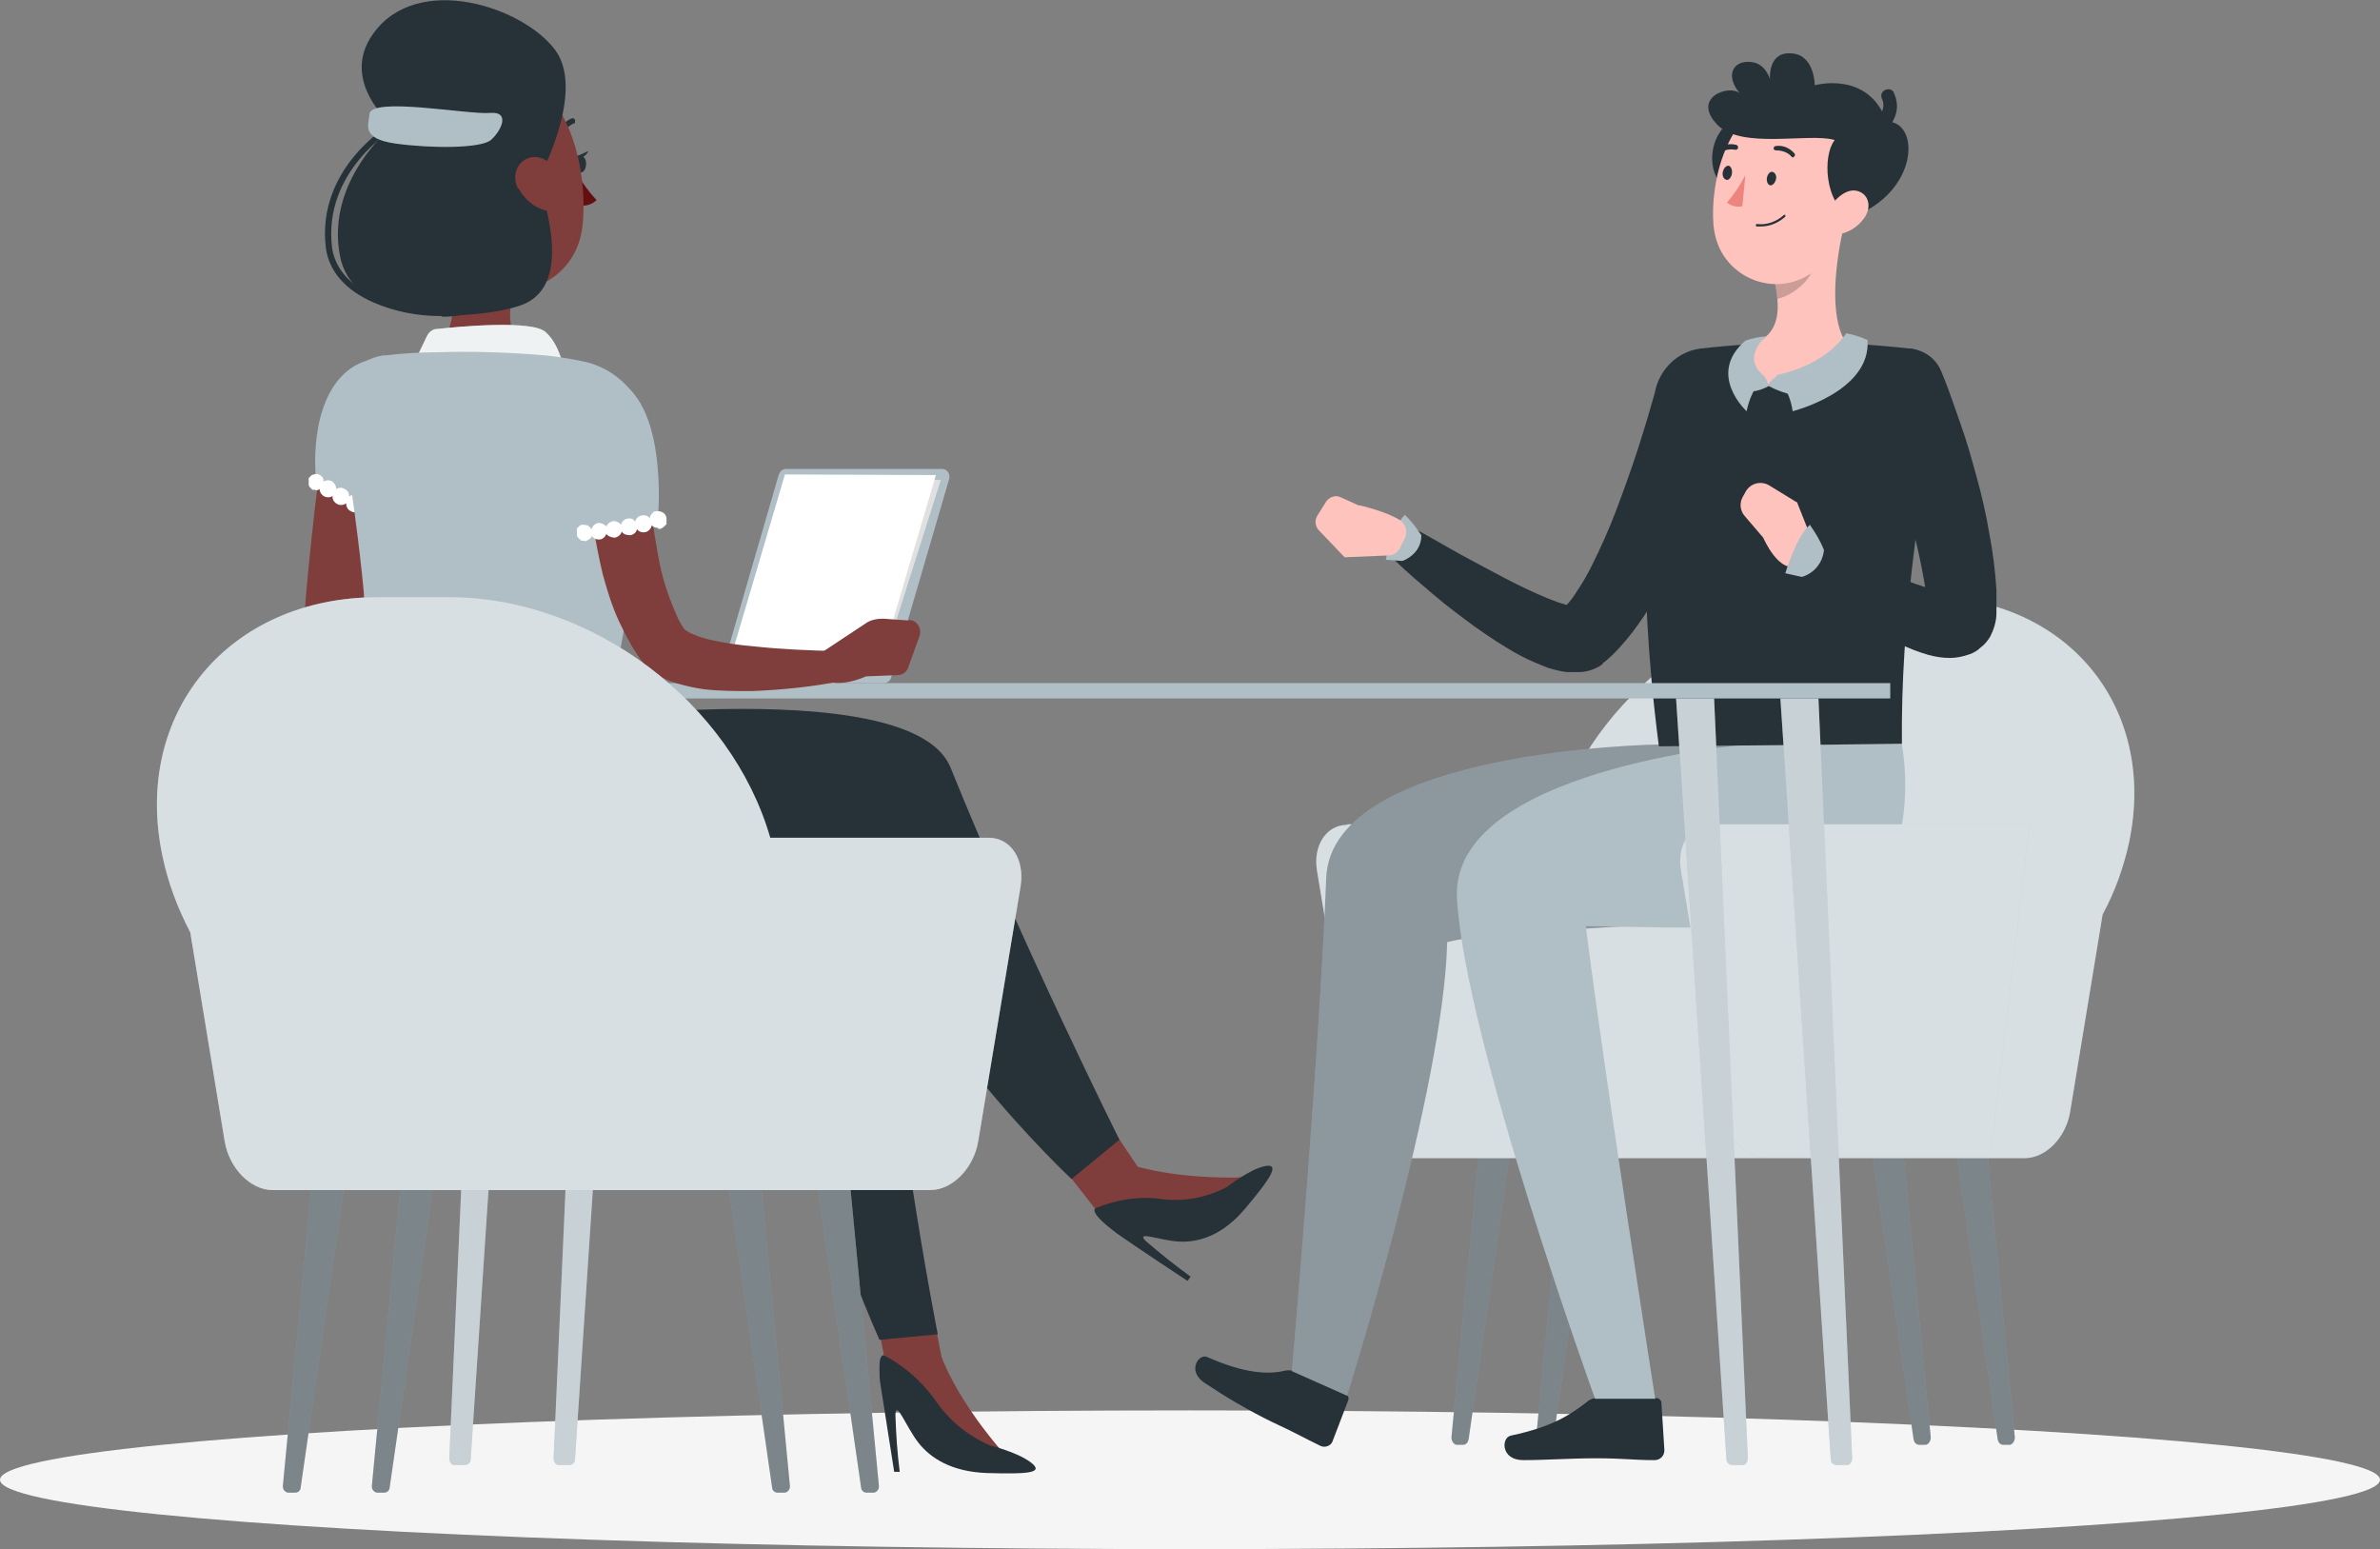 <?xml version="1.0" encoding="UTF-8"?>
<svg xmlns="http://www.w3.org/2000/svg" version="1.1" viewBox="0 0 387.8 252.4">
  <rect x="0" y="0" width="387.8" height="252.4" fill="#808080" stroke="none"/>
  <defs>
    <style>
      .cls-1 {
        fill: #630f0f;
      }

      .cls-2 {
        fill: #263238;
      }

      .cls-3, .cls-4, .cls-5, .cls-6 {
        fill: #fff;
      }

      .cls-4, .cls-5, .cls-7, .cls-8, .cls-6 {
        isolation: isolate;
      }

      .cls-4, .cls-7 {
        opacity: .3;
      }

      .cls-9 {
        fill: #e0e0e0;
      }

      .cls-10 {
        fill: #b0bec5;
      }

      .cls-5 {
        opacity: .5;
      }

      .cls-11 {
        fill: #7f3e3b;
      }

      .cls-8 {
        opacity: .2;
      }

      .cls-12 {
        fill: #f5f5f5;
      }

      .cls-13 {
        fill: #ed847e;
      }

      .cls-6 {
        opacity: .8;
      }

      .cls-14 {
        fill: #ffc3bd;
      }
    </style>
  </defs>
  <g>
    <g id="Calque_1">
      <g id="freepik--Shadow--inject-77">
        <ellipse id="freepik--path--inject-77" class="cls-12" cx="193.9" cy="241.1" rx="193.9" ry="11.3"></ellipse>
      </g>
      <g id="freepik--character-2--inject-77">
        <path class="cls-10" d="M313.8,235.4h-1.1c-.5,0-.8-.4-.9-.9l-6.6-45.8h5l4.4,45.5c0,.5-.3,1.1-.8,1.2,0,0,0,0,0,0Z"></path>
        <path class="cls-7" d="M313.8,235.4h-1.1c-.5,0-.8-.4-.9-.9l-6.6-45.8h5l4.4,45.5c0,.5-.3,1.1-.8,1.2,0,0,0,0,0,0Z"></path>
        <path class="cls-10" d="M327.5,235.4h-1.1c-.5,0-.8-.4-.9-.9l-6.6-45.8h5l4.4,45.5c0,.5-.3,1.1-.8,1.2,0,0,0,0,0,0Z"></path>
        <path class="cls-7" d="M327.5,235.4h-1.1c-.5,0-.8-.4-.9-.9l-6.6-45.8h5l4.4,45.5c0,.5-.3,1.1-.8,1.2,0,0,0,0,0,0Z"></path>
        <path class="cls-10" d="M251.1,235.4h1.1c.5,0,.8-.4.9-.9l6.6-45.8h-5l-4.4,45.5c0,.5.3,1.1.8,1.2,0,0,0,0,0,0Z"></path>
        <path class="cls-7" d="M251.1,235.4h1.1c.5,0,.8-.4.9-.9l6.6-45.8h-5l-4.4,45.5c0,.5.3,1.1.8,1.2,0,0,0,0,0,0Z"></path>
        <path class="cls-10" d="M237.3,235.4h1.1c.5,0,.8-.4.9-.9l6.6-45.8h-5l-4.4,45.5c0,.5.3,1.1.8,1.2,0,0,0,0,0,0Z"></path>
        <path class="cls-7" d="M237.3,235.4h1.1c.5,0,.8-.4.9-.9l6.6-45.8h-5l-4.4,45.5c0,.5.3,1.1.8,1.2,0,0,0,0,0,0Z"></path>
        <path class="cls-10" d="M219.6,134.3h33.7c6-20.8,27.5-37.1,49.5-37.1h10.9c23,0,37.9,17.9,33.2,40.1-.9,4.1-2.3,8-4.3,11.7l-5.3,32.2c-.7,4.2-4,7.5-7.4,7.5h-101.4c-3.4,0-6.7-3.4-7.4-7.5l-6.5-39.3c-.7-4.1,1.5-7.5,4.9-7.5Z"></path>
        <path class="cls-5" d="M219.6,134.3h33.7c6-20.8,27.5-37.1,49.5-37.1h10.9c23,0,37.9,17.9,33.2,40.1-.9,4.1-2.3,8-4.3,11.7l-5.3,32.2c-.7,4.2-4,7.5-7.4,7.5h-101.4c-3.4,0-6.7-3.4-7.4-7.5l-6.5-39.3c-.7-4.1,1.5-7.5,4.9-7.5Z"></path>
        <path class="cls-2" d="M211.1,223.5l8.3,3.8c.3.1.4.5.3.8l-2.6,6.8c-.3.7-1.2,1-1.9.7-2.9-1.4-4.2-2.2-7.9-3.9-3.9-1.9-7.6-4.1-11.2-6.5-2.7-2-.7-4.7.6-4.1,6.1,2.7,10,2.9,12.8,2.2.5-.1,1,0,1.5.1Z"></path>
        <path class="cls-10" d="M270.3,121.3s-53.3.7-54.2,21.7c-1.2,30.2-5.6,80.4-5.6,80.4l9,4s15.8-50.3,16.3-73.9c15-3.7,53.6,0,58.1-12.3,2.2-6.4,2.8-13.2,1.7-19.9h-25.3Z"></path>
        <path class="cls-8" d="M270.3,121.3s-53.3.7-54.2,21.7c-1.2,30.2-5.6,80.4-5.6,80.4l9,4s15.8-50.3,16.3-73.9c15-3.7,53.6,0,58.1-12.3,2.2-6.4,2.8-13.2,1.7-19.9h-25.3Z"></path>
        <path class="cls-2" d="M281.6,66c-.5,1.9-.9,3.7-1.5,5.5s-1.1,3.6-1.7,5.4c-1.2,3.6-2.5,7.1-3.9,10.6-1.5,3.6-3.2,7.1-5.1,10.4-1,1.8-2.2,3.5-3.4,5.1-1.4,1.8-2.9,3.5-4.6,4.9h-.1c0,.1-.3.4-.3.4-1,.7-2.2,1.1-3.4,1.2-.8,0-1.5,0-2.3,0-1-.1-2.1-.4-3.1-.7-1.5-.6-3-1.2-4.5-2-2.6-1.4-5-3-7.4-4.7-2.3-1.7-4.6-3.4-6.7-5.2s-4.3-3.6-6.3-5.6c-1.2-1.2-1.2-3.1,0-4.3,1-1,2.5-1.2,3.7-.6h0c2.4,1.3,4.7,2.7,7.1,4s4.8,2.6,7.1,3.8,4.8,2.4,7,3.3c1,.4,2.1.8,3.2,1.1.3,0,.7.1,1,.1,0,0,0,0-.2,0-.5,0-1,.2-1.4.5l-.5.4c1-1,1.9-2,2.6-3.2.9-1.3,1.7-2.7,2.4-4.1,1.5-3,2.9-6.1,4.1-9.3,1.2-3.2,2.4-6.5,3.5-9.9s2.1-6.8,3-10h0c.9-3.4,4.3-5.3,7.5-4.4,3.2.9,5.1,4.1,4.3,7.3h0Z"></path>
        <path class="cls-2" d="M260,227.8h10c.3,0,.6.3.7.6,0,0,0,0,0,0l.5,7.9c0,.9-.7,1.6-1.6,1.6-3.5,0-5.1-.3-9.5-.3s-8.2.3-11.9.3-3.6-3.7-2-4c7.1-1.5,9.9-3.6,12.4-5.5.4-.4,1-.6,1.5-.6Z"></path>
        <path class="cls-10" d="M284.6,121.3s-48.4,4.1-47.2,25.1c1.3,23,22.5,81.5,22.5,81.5h9.8s-8.4-53.6-11.3-77c13.6,0,45.3,2.6,49.8-9.7,2.2-6.4,2.8-13.2,1.7-19.9h-25.3Z"></path>
        <path class="cls-10" d="M231.6,87.2c-.8-1.2-1.7-2.4-2.7-3.3-2,1.9-3.1,7.3-3.1,7.3l2.7.2s3.1-1,3.1-4.2Z"></path>
        <path class="cls-14" d="M221.5,82.4l-3.1-1.4c-.8-.4-1.8,0-2.3.7l-1.5,2.4c-.4.7-.3,1.6.2,2.2l4.3,4.5,7.1-.3c.8,0,1.6-.5,1.9-1.2l.8-1.6c.5-1,.2-2.2-.7-2.9-2.3-1.5-6.8-2.5-6.8-2.5Z"></path>
        <path class="cls-2" d="M269.8,63.9c-1.4,9-3.3,28.4.5,57.7l39.6-.4c-.2-20.3,2.9-39.4,6-58,.5-3-1.5-5.9-4.5-6.4,0,0-.1,0-.2,0-11.4-1.3-22.9-1.3-34.2,0-3.7.5-6.6,3.4-7.3,7Z"></path>
        <path class="cls-2" d="M316.4,60.7c1.2,2.9,2.1,5.7,3.1,8.5s1.8,5.7,2.6,8.6,1.5,5.9,2,8.9c.6,3.1,1,6.2,1.2,9.4,0,.8,0,1.6,0,2.5v1.3c0,1.3-.4,2.6-1,3.8-.4.7-1,1.4-1.7,1.9-.3.3-.6.5-1,.7-.3.2-.7.3-1,.4-.9.3-1.9.5-2.9.5-1.2,0-2.4-.2-3.5-.5-1.7-.5-3.3-1.1-4.8-1.9-1.5-.7-2.8-1.5-4.1-2.2-5.2-3.1-10.1-6.6-14.7-10.5-1.3-1.1-1.5-3-.4-4.3.9-1.1,2.4-1.4,3.7-.8h0c5.2,2.5,10.4,5,15.5,7.1,1.3.5,2.5,1,3.8,1.4,1.1.4,2.2.7,3.4.9.5,0,.9,0,.8,0-.3,0-.5,0-.8.1-.2,0-.3.1-.5.2-.2.1-.4.2-.5.4-.4.3-.7.7-1,1.1-.3.5-.5,1.1-.5,1.6v-.9c-.1-.6-.2-1.2-.2-1.9-.8-5.4-2.1-10.8-3.7-16-1.6-5.4-3.4-10.9-5.3-16.1h0c-1.1-3.2.6-6.7,3.8-7.8,3-1,6.4.4,7.6,3.4h0Z"></path>
        <path class="cls-14" d="M300.5,36.7l-4.8,4-6.5,5.4c.2.9.3,1.7.4,2.6.3,3.2-.4,6.1-4.2,7.5-1.5.5-2.6,1.6-3.2,3.1-.5,1.7,0,3.5,5.4,3.5,7.7,0,11.8-3.4,13.3-5.1.4-.5.4-1.2,0-1.7-3.1-4.4-1.7-14-.4-19.4Z"></path>
        <path class="cls-10" d="M287.4,61.2c.3.4.6.9.7,1.4.4-.5.9-1,1.5-1.4,1.3.6,2.4,1.8,2.8,3.2-1.5-.3-2.9-.8-4.2-1.5-.9.5-1.8.8-2.8.9,0-1.7,2-2.6,2-2.6Z"></path>
        <path class="cls-10" d="M289.5,61.2c1.4,1.7,2.3,3.7,2.6,5.8,0,0,12.8-3.2,12.2-11.6-1.1-.5-2.3-.9-3.5-1.1,0,0-2.8,5-11.3,6.8Z"></path>
        <path class="cls-10" d="M287.4,61.2c-1.4,1.7-2.4,3.7-2.8,5.8,0,0-6.6-6-.2-11.5,1.1-.4,2.2-.6,3.4-.7,0,0-4.2,3.4-.4,6.4Z"></path>
        <path class="cls-8" d="M289.2,46.1c.2.9.3,1.8.4,2.6,2.4-.5,5.7-3.1,6-5.6.1-.8.2-1.7,0-2.5l-6.5,5.4Z"></path>
        <path class="cls-2" d="M282.2,19.5c-6,4.3-2.7,14.3,2.5,10.4s2.4-13.9-2.5-10.4Z"></path>
        <path class="cls-14" d="M302.5,28.4c-1.7,7.7-2.2,12.2-6.8,15.7-4.4,3.5-10.8,2.7-14.3-1.7-1.3-1.6-2-3.6-2.2-5.7-.6-7.1,2.2-18.5,10.3-20.6,5.5-1.6,11.2,1.5,12.8,6.9.5,1.7.6,3.6.2,5.3Z"></path>
        <path class="cls-2" d="M298.9,22.8c-4.2-1.2-15.2,1.6-19.1-2.5-4.2-4.4,1.9-6.6,3.7-5.1-2.3-2.6-1.4-5.4,1.8-5.1,2.4.2,3.1,2.8,3.1,2.8,0,0-.4-4.6,3.6-4.2,3.7.3,3.7,5.2,3.7,5.2,0,0,8.7-2.5,11.7,5.9,5.5-.1,5.4,11.5-5.7,15.6-4.5-2.2-4.7-10.1-2.8-12.5Z"></path>
        <path class="cls-2" d="M306.2,21.3c-.6,0-1.1-.4-1.2-1,0-.6.4-1.1,1-1.2.3-.2.5-.5.6-.8.3-.6.4-1.4.1-2.1-.3-.5-.2-1.2.4-1.5.5-.3,1.2-.2,1.5.4,0,0,0,.2.1.3.6,1.4.5,2.9-.2,4.2-.4.9-1.2,1.6-2.1,1.8,0,0-.1,0-.2,0Z"></path>
        <path class="cls-14" d="M303.7,35.6c-1,1.4-2.5,2.3-4.2,2.6-2.2.4-2.8-1.6-1.9-3.5.9-1.8,3-4.1,5-3.6s2.4,2.8,1.1,4.5Z"></path>
        <path class="cls-2" d="M289.4,29.1c-.1.6-.5,1.1-.9,1.1s-.7-.6-.6-1.2.5-1.1.9-1,.7.5.6,1.2Z"></path>
        <path class="cls-2" d="M282.2,28.3c-.1.6-.5,1.1-.9,1s-.7-.6-.6-1.2.5-1.1.9-1.1.7.6.6,1.3Z"></path>
        <path class="cls-13" d="M284.4,28.5c-.8,1.6-1.8,3.1-3,4.5.7.6,1.7.8,2.5.6l.5-5.1Z"></path>
        <path class="cls-2" d="M286.9,36.9c1.5,0,2.9-.6,4-1.6,0,0,0-.2,0-.3,0,0-.2,0-.2,0-1.2,1.1-2.8,1.7-4.4,1.5-.1,0-.2,0-.2.2,0,.1,0,.2.2.2,0,0,0,0,0,0,.2,0,.5,0,.7,0Z"></path>
        <path class="cls-2" d="M292.2,25.5c0,0,.1,0,.2,0,.1-.1.1-.4,0-.5,0,0,0,0,0,0-.8-.9-1.9-1.4-3.1-1.2-.2,0-.3.2-.3.4,0,.2.2.3.4.3.9,0,1.9.3,2.5,1,0,.1.2.2.4.1Z"></path>
        <path class="cls-2" d="M279.7,25.1c.1,0,.2,0,.3,0,.7-.6,1.7-.9,2.7-.7.2,0,.4,0,.5-.3,0-.2,0-.4-.3-.5,0,0,0,0,0,0h0c-1.2-.3-2.4,0-3.3.9-.2.1-.2.4,0,.5,0,0,.1,0,.2.1Z"></path>
        <path class="cls-14" d="M292.7,81.8l-4.4-2.7c-1.3-.8-3-.4-3.8.9,0,0,0,0,0,0l-.5.9c-.6,1-.5,2.3.3,3.2l3,3.5s2.6,6.1,5.7,4.5l2.3-4-2.5-6.3Z"></path>
        <path class="cls-10" d="M297.2,89.6c-.6-1.5-1.4-2.8-2.3-4.1-2.2,1.9-4,7.9-4,7.9l2.7.6c2-.6,3.4-2.3,3.6-4.4Z"></path>
        <path class="cls-10" d="M330.7,134.3h-51.9c-3.4,0-5.6,3.4-4.9,7.5l6.5,39.3c.7,4.2,4,7.5,7.4,7.5h36.5l6.4-54.3Z"></path>
        <path class="cls-5" d="M330.7,134.3h-51.9c-3.4,0-5.6,3.4-4.9,7.5l6.5,39.3c.7,4.2,4,7.5,7.4,7.5h36.5l6.4-54.3Z"></path>
      </g>
      <g id="freepik--Table--inject-77">
        <path class="cls-10" d="M91.2,238.7h1.5c.6,0,1-.4,1-1l8.2-123.9h-6.2l-5.5,123.8c0,.5.3,1.1.8,1.1,0,0,0,0,.1,0Z"></path>
        <path class="cls-4" d="M91.2,238.7h1.5c.6,0,1-.4,1-1l8.2-123.9h-6.2l-5.5,123.8c0,.5.3,1.1.8,1.1,0,0,0,0,.1,0Z"></path>
        <path class="cls-10" d="M74.2,238.7h1.5c.6,0,1-.4,1-1l8.2-123.9h-6.2l-5.5,123.8c0,.5.3,1.1.8,1.1,0,0,0,0,.1,0Z"></path>
        <path class="cls-4" d="M74.2,238.7h1.5c.6,0,1-.4,1-1l8.2-123.9h-6.2l-5.5,123.8c0,.5.3,1.1.8,1.1,0,0,0,0,.1,0Z"></path>
        <path class="cls-10" d="M283.8,238.7h-1.5c-.6,0-1-.4-1-1l-8.2-123.9h6.2l5.5,123.8c0,.5-.3,1.1-.8,1.1,0,0,0,0-.1,0Z"></path>
        <path class="cls-4" d="M283.8,238.7h-1.5c-.6,0-1-.4-1-1l-8.2-123.9h6.2l5.5,123.8c0,.5-.3,1.1-.8,1.1,0,0,0,0-.1,0Z"></path>
        <path class="cls-10" d="M300.8,238.7h-1.5c-.6,0-1-.4-1-1l-8.2-123.9h6.2l5.5,123.8c0,.5-.3,1.1-.8,1.1,0,0,0,0-.1,0Z"></path>
        <path class="cls-4" d="M300.8,238.7h-1.5c-.6,0-1-.4-1-1l-8.2-123.9h6.2l5.5,123.8c0,.5-.3,1.1-.8,1.1,0,0,0,0-.1,0Z"></path>
        <rect class="cls-10" x="66.7" y="111.3" width="241.3" height="2.5"></rect>
      </g>
      <g id="freepik--character-1--inject-77">
        <path class="cls-11" d="M62.7,71.8l-2.3,16.8c-.7,5.6-1.5,11.2-2,16.7,0,.7-.1,1.4-.2,2v1c0-.2,0-.3,0-.5,0-.2,0-.3-.1-.5,0-.1,0-.2-.2-.4,0,0,0-.2-.1-.2-.2-.2-.2-.2-.2-.1.1.1.2.2.3.3.4.3.9.5,1.3.8,2.4,1.1,4.8,2,7.3,2.7,5.2,1.6,10.8,3,16.2,4.3l-.6,4.8c-5.8-.2-11.6-.8-17.3-1.8-3-.5-6-1.3-8.9-2.4-.8-.3-1.7-.7-2.5-1.2-.5-.3-1-.6-1.4-1-.6-.5-1.1-1.1-1.6-1.7-.3-.5-.6-1-.8-1.5-.1-.3-.2-.7-.2-1,0-.3,0-.7,0-1v-1.1c0-.7,0-1.5,0-2.2.2-5.8.8-11.5,1.4-17.2s1.3-11.4,2.2-17l9.6,1.4Z"></path>
        <path class="cls-11" d="M95.3,119.8l-3.7,3.4c-.9.8-2.1,1-3.1.5l-4.1-2s-6-.2-6.9-3.9l1.6-2.9,9.3-1c1-.1,1.9.1,2.7.6l3.8,2.4c.9.6,1.1,1.7.6,2.6,0,.1-.2.2-.3.4Z"></path>
        <path class="cls-11" d="M73.3,37.4c1,5.8,1.8,16.3-2.4,20,0,0,10,5.3,16.6,14.4,7-5.6,1.1-13.9,1.1-13.9-6.3-1.7-6-6.4-4.8-10.9l-10.6-9.7Z"></path>
        <path class="cls-10" d="M92.1,61.4s-.5-4.9-3.2-7.3c-2.2-2-14-.9-17.7-.5-.7,0-1.3.5-1.6,1.1l-2.7,5.6,25.1,1Z"></path>
        <path class="cls-6" d="M92.1,61.4s-.5-4.9-3.2-7.3c-2.2-2-14-.9-17.7-.5-.7,0-1.3.5-1.6,1.1l-2.7,5.6,25.1,1Z"></path>
        <path class="cls-10" d="M59.6,58.8c-7.2,2.4-8.8,12.1-8.1,19.6l14.6,9s3.6-11,3.5-16.9c0-6.3-5.1-13.3-10-11.7Z"></path>
        <path class="cls-3" d="M62.4,85.3c-.4,0-.7-.1-1-.4,0,0-.1-.1-.2-.2,0,0,0-.2-.1-.2,0,0,0-.2,0-.2,0,0,0-.2,0-.3,0-.4.1-.7.4-1,.5-.5,1.4-.5,1.9,0,.3.3.4.6.4,1,0,0,0,.2,0,.3,0,0,0,.2,0,.2,0,0,0,.2-.1.2l-.2.2c-.3.3-.6.4-1,.4Z"></path>
        <path class="cls-3" d="M59.6,84.3h0c-.5-.2-.9-.7-.9-1.2h0c-.4.4-1,.5-1.5.2h0c-.5-.2-.8-.7-.8-1.3h0c-.4.3-1,.4-1.5.1h0c-.5-.3-.8-.8-.7-1.3h0c-.4.3-1,.3-1.5,0h0c-.6-.4-.8-1.2-.5-1.9h0c.4-.6,1.2-.8,1.9-.5h0c.4.3.7.8.7,1.3h0c.4-.3,1-.3,1.4,0h0c.5.2.7.7.7,1.2h0c.4-.3.9-.4,1.4-.2h0c.5.2.8.7.8,1.2h0c.4-.3.9-.4,1.4-.2h0c.7.3,1,1.1.8,1.8h0c-.2.5-.7.9-1.3.9h0c-.2,0-.3,0-.5,0Z"></path>
        <path class="cls-3" d="M51.5,79.8c0,0-.2,0-.3,0,0,0-.2,0-.2,0,0,0-.2,0-.2-.1l-.2-.2c0,0-.1-.1-.2-.2,0,0,0-.2-.1-.2,0,0,0-.2,0-.2,0,0,0-.2,0-.3,0,0,0-.2,0-.3,0,0,0-.2,0-.3,0,0,0-.2.1-.2,0,0,.1-.1.2-.2l.2-.2c0,0,.2,0,.2-.1h.2c.4-.2.9,0,1.2.3,0,0,.1.1.2.2,0,0,0,.2.1.2,0,0,0,.2,0,.3,0,0,0,.2,0,.3,0,0,0,.2,0,.3,0,0,0,.2,0,.2,0,0,0,.2-.1.2,0,0-.1.1-.2.2-.3.2-.6.4-1,.4Z"></path>
        <path class="cls-10" d="M105.7,73c-.6,8.3-2.5,22.3-7,45.9l-39.1-1.2c1-14.5-.5-25.2-4.1-50.5-.6-4.5,2.5-8.7,7-9.3,0,0,.2,0,.3,0,2.5-.3,5.4-.5,8.2-.5,5.9-.2,11.9,0,17.8.5,1.9.2,3.9.5,5.8.9,6.8,1.2,11.6,7.3,11.1,14.2Z"></path>
        <path class="cls-2" d="M93.6,26.8c0,.8.6,1.4,1.1,1.3s.8-.7.8-1.5-.6-1.4-1.1-1.3-.8.7-.8,1.5Z"></path>
        <path class="cls-2" d="M94.1,25.4l1.8-.8s-.8,1.6-1.8.8Z"></path>
        <path class="cls-1" d="M93.9,28c.9,1.7,2,3.2,3.3,4.6-.7.7-1.7,1-2.7.9l-.6-5.5Z"></path>
        <path class="cls-2" d="M93.7,20c0-.1,0-.3,0-.5-.1-.2-.4-.3-.6-.2-1.3.6-2.3,1.8-2.6,3.3,0,.2.1.5.4.5,0,0,0,0,0,0,.2,0,.5-.1.5-.4,0,0,0,0,0,0h0c.2-1.1,1-2.1,2.1-2.6,0,0,.2,0,.2-.1Z"></path>
        <path class="cls-11" d="M66.9,26.6c1.7,9.4,2.2,13.4,7.6,17.7,8.1,6.5,19.3,2.3,20.4-7.4,1-8.8-2-22.7-11.7-25.4-6.9-1.9-14.1,2.1-16.1,9.1-.5,2-.6,4-.2,6Z"></path>
        <path class="cls-2" d="M87.7,29.3c1.6,5.2,5.4,17.7-3,20.5-6.5,2.2-27,3.9-29.3-8.1-2.4-12.4,8.6-21.2,8.6-21.2,0,0-8.8-7.2-3.2-15,7.2-10.1,24.5-4.4,29.7,2.7,5,6.9-2.8,21.1-2.8,21.1Z"></path>
        <path class="cls-2" d="M71.9,51.5c-3.8,0-7.5-.7-11-2.2-4.6-2-7.3-5.1-7.8-8.9-1.6-13.1,10.5-20.2,10.7-20.3l.5.8c-.1,0-11.7,6.9-10.2,19.4.6,4.4,4.3,6.9,7.3,8.2,5.9,2.6,13.6,2.5,15.5,1.2l.6.8c-.9.7-3,1.1-5.4,1.1Z"></path>
        <path class="cls-10" d="M60.2,18.6c-.1,1.7-1.5,4,4.3,4.8s13.9.8,15.5-.6,3.3-4.7-.2-4.4-19.4-2.7-19.6.2Z"></path>
        <path class="cls-11" d="M84.5,30.7c.9,1.7,2.5,3.1,4.4,3.6,2.5.7,3.8-1.5,3.1-3.9-.6-2.2-2.7-5.1-5.2-4.8s-3.5,3-2.4,5.1Z"></path>
        <polygon class="cls-11" points="145.5 228.4 154.8 228.2 150.3 205.1 141 205.2 145.5 228.4"></polygon>
        <path class="cls-11" d="M152.5,218.3c2.4,9.2,11.5,19,11.5,19l-12.9-3.3-5.6-8,1-2.1,6-5.6Z"></path>
        <path class="cls-2" d="M143.3,222.6c0,1.1,0,2.2.2,3.2.6,3.8,2.2,14,2.2,14h.9c-.4-3.1-.6-6.2-.7-9.3.1-2.5,1.7,1.9,3.7,4.5s5.5,4.8,11.2,5c6.7.2,9.4,0,7.2-1.7s-6.7-2.8-6.7-2.8c-3.7-1.6-6.8-4.2-9-7.5-2.2-3-5-5.5-8.3-7.2-.6,0-.7,1.1-.7,1.9Z"></path>
        <polygon class="cls-11" points="178.4 196.9 190.2 197.3 177 177.6 168.8 184.6 178.4 196.9"></polygon>
        <path class="cls-11" d="M181.2,188.6c8.6,4,22.4,3.2,22.4,3.2l-11.2,9-9.6-.7-1-2.1-.6-9.4Z"></path>
        <path class="cls-2" d="M179.4,198.8c.8.8,1.6,1.4,2.5,2.1,3.1,2.2,11.6,7.8,11.6,7.8l.5-.7c-2.5-1.8-5-3.8-7.3-5.8-1.8-1.8,2.5,0,5.6.1s6.9-1,10.6-5.4c4.3-5.1,5.7-7.4,3.2-6.9s-6.2,3.4-6.2,3.4c-3.4,1.8-7.3,2.5-11.1,1.9-3.5-.4-7.1.2-10.4,1.6-.3.5.4,1.3,1,1.9Z"></path>
        <path class="cls-2" d="M85,118.2s63.4-9.4,69.9,6.9c11.4,28.3,27.5,60.6,27.5,60.6l-7.8,6.4s-27.6-25.6-37.4-54c-11.7,3.8-49.1,16-62.8,16s-20.6-12.5-15.3-33.1c.5-1.8,2.1-3.1,4-3.1,9.3,0,21.9.3,21.9.3Z"></path>
        <path class="cls-2" d="M91.1,126.4s52-1.6,52.4,16.9c.7,30.5,9.3,74.1,9.3,74.1l-9.5.9s-15.5-34.7-19.6-64.5c-18.5,1.2-35.6.4-49.3.4s-16.6-16.8-1.7-36.5c9.1,0,18.3,8.7,18.3,8.7Z"></path>
        <path class="cls-3" d="M59,115.4l-1.1,3.5c-.2.3.2.5.6.6l40.3,1.2c.4,0,.6-.1.7-.4l.5-3.5c0-.2-.3-.5-.7-.5l-39.6-1.2c-.3,0-.5,0-.7.3Z"></path>
        <path class="cls-2" d="M64.2,120h-1.1c-.2,0-.4-.1-.3-.2l.6-4.5c0-.1.2-.2.4-.2h1.1c.2,0,.4.1.3.2l-.6,4.5c0,.1-.2.2-.4.2Z"></path>
        <path class="cls-2" d="M95.8,120.9h-1.1c-.2,0-.4-.1-.4-.2l.6-4.5c0-.1.2-.2.4-.2h1.1c.2,0,.4.1.4.2l-.6,4.5c0,.1-.2.2-.4.2Z"></path>
        <path class="cls-2" d="M80,120.4h-1.1c-.2,0-.4-.1-.4-.2l.6-4.5c0-.1.2-.2.4-.2h1.1c.2,0,.4.1.4.2l-.6,4.5c0,.1-.2.2-.4.2Z"></path>
        <path class="cls-10" d="M128.2,76.4h25.3c.7,0,1.2.6,1.2,1.2,0,.1,0,.2,0,.3l-9.5,32.5c-.1.5-.6.9-1.2.9h-25.3c-.7,0-1.2-.5-1.2-1.2,0-.1,0-.2,0-.4l9.4-32.4c.2-.5.6-.9,1.2-.9Z"></path>
        <polygon class="cls-9" points="128.7 77.6 153.3 78.2 143.6 108.8 119 108.2 128.7 77.6"></polygon>
        <polygon class="cls-3" points="127.9 77.3 152.5 77.4 143.4 108.2 118.8 108.1 127.9 77.3"></polygon>
        <path class="cls-11" d="M105.7,78c0,1,.1,2.2.2,3.3,0,1.1.2,2.3.4,3.4.3,2.3.7,4.5,1.1,6.7.4,2.1,1,4.2,1.8,6.3.4,1,.8,2,1.2,2.9.2.5.5.9.7,1.3l.4.6s0,0,0,0c.5.4,1,.7,1.6.9.9.4,1.9.7,2.9.9,2.2.5,4.4.8,6.7,1,4.6.5,9.4.7,14.2.8l.5,4.8c-4.9,1-9.9,1.5-14.9,1.7-2.6,0-5.2,0-7.8-.3-1.4-.2-2.8-.5-4.2-.9-1.8-.5-3.4-1.3-4.8-2.5-.5-.4-.9-.9-1.3-1.4l-.6-.9c-.4-.6-.8-1.2-1.1-1.8-.7-1.2-1.3-2.4-1.9-3.7-1.1-2.4-1.9-5-2.6-7.6-.6-2.5-1.1-5.1-1.5-7.6-.2-1.3-.3-2.5-.4-3.8s-.2-2.5-.2-4h9.7Z"></path>
        <path class="cls-10" d="M102.4,63.2c6.3,5.9,4.8,21.4,4.8,21.4l-12.1,2.1s-7.4-11.1-4.8-15.7c2.7-4.8,8.7-11,12.1-7.8Z"></path>
        <path class="cls-3" d="M107.2,86c-.4,0-.7-.1-1-.4,0,0-.1-.1-.2-.2,0,0,0-.2-.1-.2,0,0,0-.2,0-.3,0,0,0-.2,0-.3,0-.4.1-.7.4-1,0,0,.1-.1.2-.2,0,0,.1,0,.2-.1,0,0,.2,0,.3,0,.7-.1,1.5.3,1.6,1.1,0,0,0,.2,0,.3,0,0,0,.2,0,.3,0,0,0,.2,0,.3,0,0,0,.2-.1.2,0,0-.1.1-.2.2-.3.3-.6.5-1,.5Z"></path>
        <path class="cls-3" d="M96.3,86.7c0-.7.5-1.4,1.2-1.5h0c.5,0,1,.2,1.3.6h0c.2-.5.6-.8,1.1-.9h0c.5,0,1,.2,1.3.6h0c.1-.5.5-.9,1-1h0c.5-.1,1,0,1.3.5h0c.1-.5.5-.9,1-1h0c.7-.2,1.5.2,1.7,1,0,0,0,0,0,0h0c.2.7-.3,1.5-1,1.7,0,0,0,0,0,0h0c-.5.1-1.1,0-1.4-.5h0c-.1.5-.5.9-1.1,1h0c-.5,0-1.1-.1-1.4-.6h0c-.1.5-.6.9-1.1,1h0c-.5,0-1.1-.2-1.4-.6h0c-.2.5-.6.9-1.2.9h-.1c-.7,0-1.3-.6-1.3-1.3Z"></path>
        <path class="cls-3" d="M95.2,88.1c0,0-.2,0-.3,0h-.2c0-.1-.2-.2-.2-.2l-.2-.2c0,0-.1-.1-.2-.2,0,0,0-.2-.1-.2,0,0,0-.2,0-.3,0,0,0-.2,0-.3,0,0,0-.2,0-.3,0,0,0-.2,0-.2,0,0,0-.2.1-.2,0,0,.1-.1.2-.2l.2-.2c0,0,.2,0,.2-.1,0,0,.2,0,.2,0,.4,0,.9,0,1.2.4,0,0,.1.1.2.2,0,0,0,.2.1.2,0,0,0,.2,0,.2,0,0,0,.2,0,.3,0,0,0,.2,0,.3,0,0,0,.2,0,.3,0,0,0,.2-.1.2,0,0-.1.1-.2.2-.3.2-.6.4-.9.4Z"></path>
        <path class="cls-11" d="M148.1,101.1l-4.2-.3c-1,0-2.1.2-2.9.8l-7.7,5.1v3.2c2.4,2.9,7.8.3,7.8.3l5.1-.2c.8,0,1.6-.5,1.8-1.3l1.8-5c.4-1-.1-2.2-1.1-2.6-.2,0-.4-.1-.6-.1Z"></path>
        <path class="cls-10" d="M61.5,243.2h1.1c.5,0,.9-.4.9-.9l7-48.4h-5.3l-4.6,48.1c-.1.6.3,1.1.8,1.2,0,0,0,0,0,0Z"></path>
        <path class="cls-7" d="M61.5,243.2h1.1c.5,0,.9-.4.9-.9l7-48.4h-5.3l-4.6,48.1c-.1.6.3,1.1.8,1.2,0,0,0,0,0,0Z"></path>
        <path class="cls-10" d="M47,243.2h1.1c.5,0,.9-.4.9-.9l7-48.4h-5.3l-4.6,48.1c-.1.6.3,1.1.8,1.2,0,0,0,0,0,0Z"></path>
        <path class="cls-7" d="M47,243.2h1.1c.5,0,.9-.4.9-.9l7-48.4h-5.3l-4.6,48.1c-.1.6.3,1.1.8,1.2,0,0,0,0,0,0Z"></path>
        <path class="cls-10" d="M127.8,243.2h-1.1c-.5,0-.9-.4-.9-.9l-7-48.4h5.3l4.6,48.1c.1.6-.3,1.1-.8,1.2,0,0,0,0,0,0Z"></path>
        <path class="cls-7" d="M127.8,243.2h-1.1c-.5,0-.9-.4-.9-.9l-7-48.4h5.3l4.6,48.1c.1.6-.3,1.1-.8,1.2,0,0,0,0,0,0Z"></path>
        <path class="cls-10" d="M142.3,243.2h-1.1c-.5,0-.9-.4-.9-.9l-7-48.4h5.3l4.6,48.1c.1.6-.3,1.1-.8,1.2,0,0,0,0,0,0Z"></path>
        <path class="cls-7" d="M142.3,243.2h-1.1c-.5,0-.9-.4-.9-.9l-7-48.4h5.3l4.6,48.1c.1.6-.3,1.1-.8,1.2,0,0,0,0,0,0Z"></path>
        <path class="cls-10" d="M161.1,136.5h-35.6c-6.3-21.9-29-39.2-52.3-39.2h-11.6c-24.4,0-40.1,19-35.1,42.3.9,4.3,2.5,8.5,4.5,12.3l5.6,34c.7,4.4,4.2,8,7.8,8h107.2c3.6,0,7.1-3.6,7.8-8l6.9-41.5c.7-4.4-1.6-7.9-5.2-7.9Z"></path>
        <path class="cls-5" d="M161.1,136.5h-35.6c-6.3-21.9-29-39.2-52.3-39.2h-11.6c-24.4,0-40.1,19-35.1,42.3.9,4.3,2.5,8.5,4.5,12.3l5.6,34c.7,4.4,4.2,8,7.8,8h107.2c3.6,0,7.1-3.6,7.8-8l6.9-41.5c.7-4.4-1.6-7.9-5.2-7.9Z"></path>
      </g>
    </g>
  </g>
</svg>
